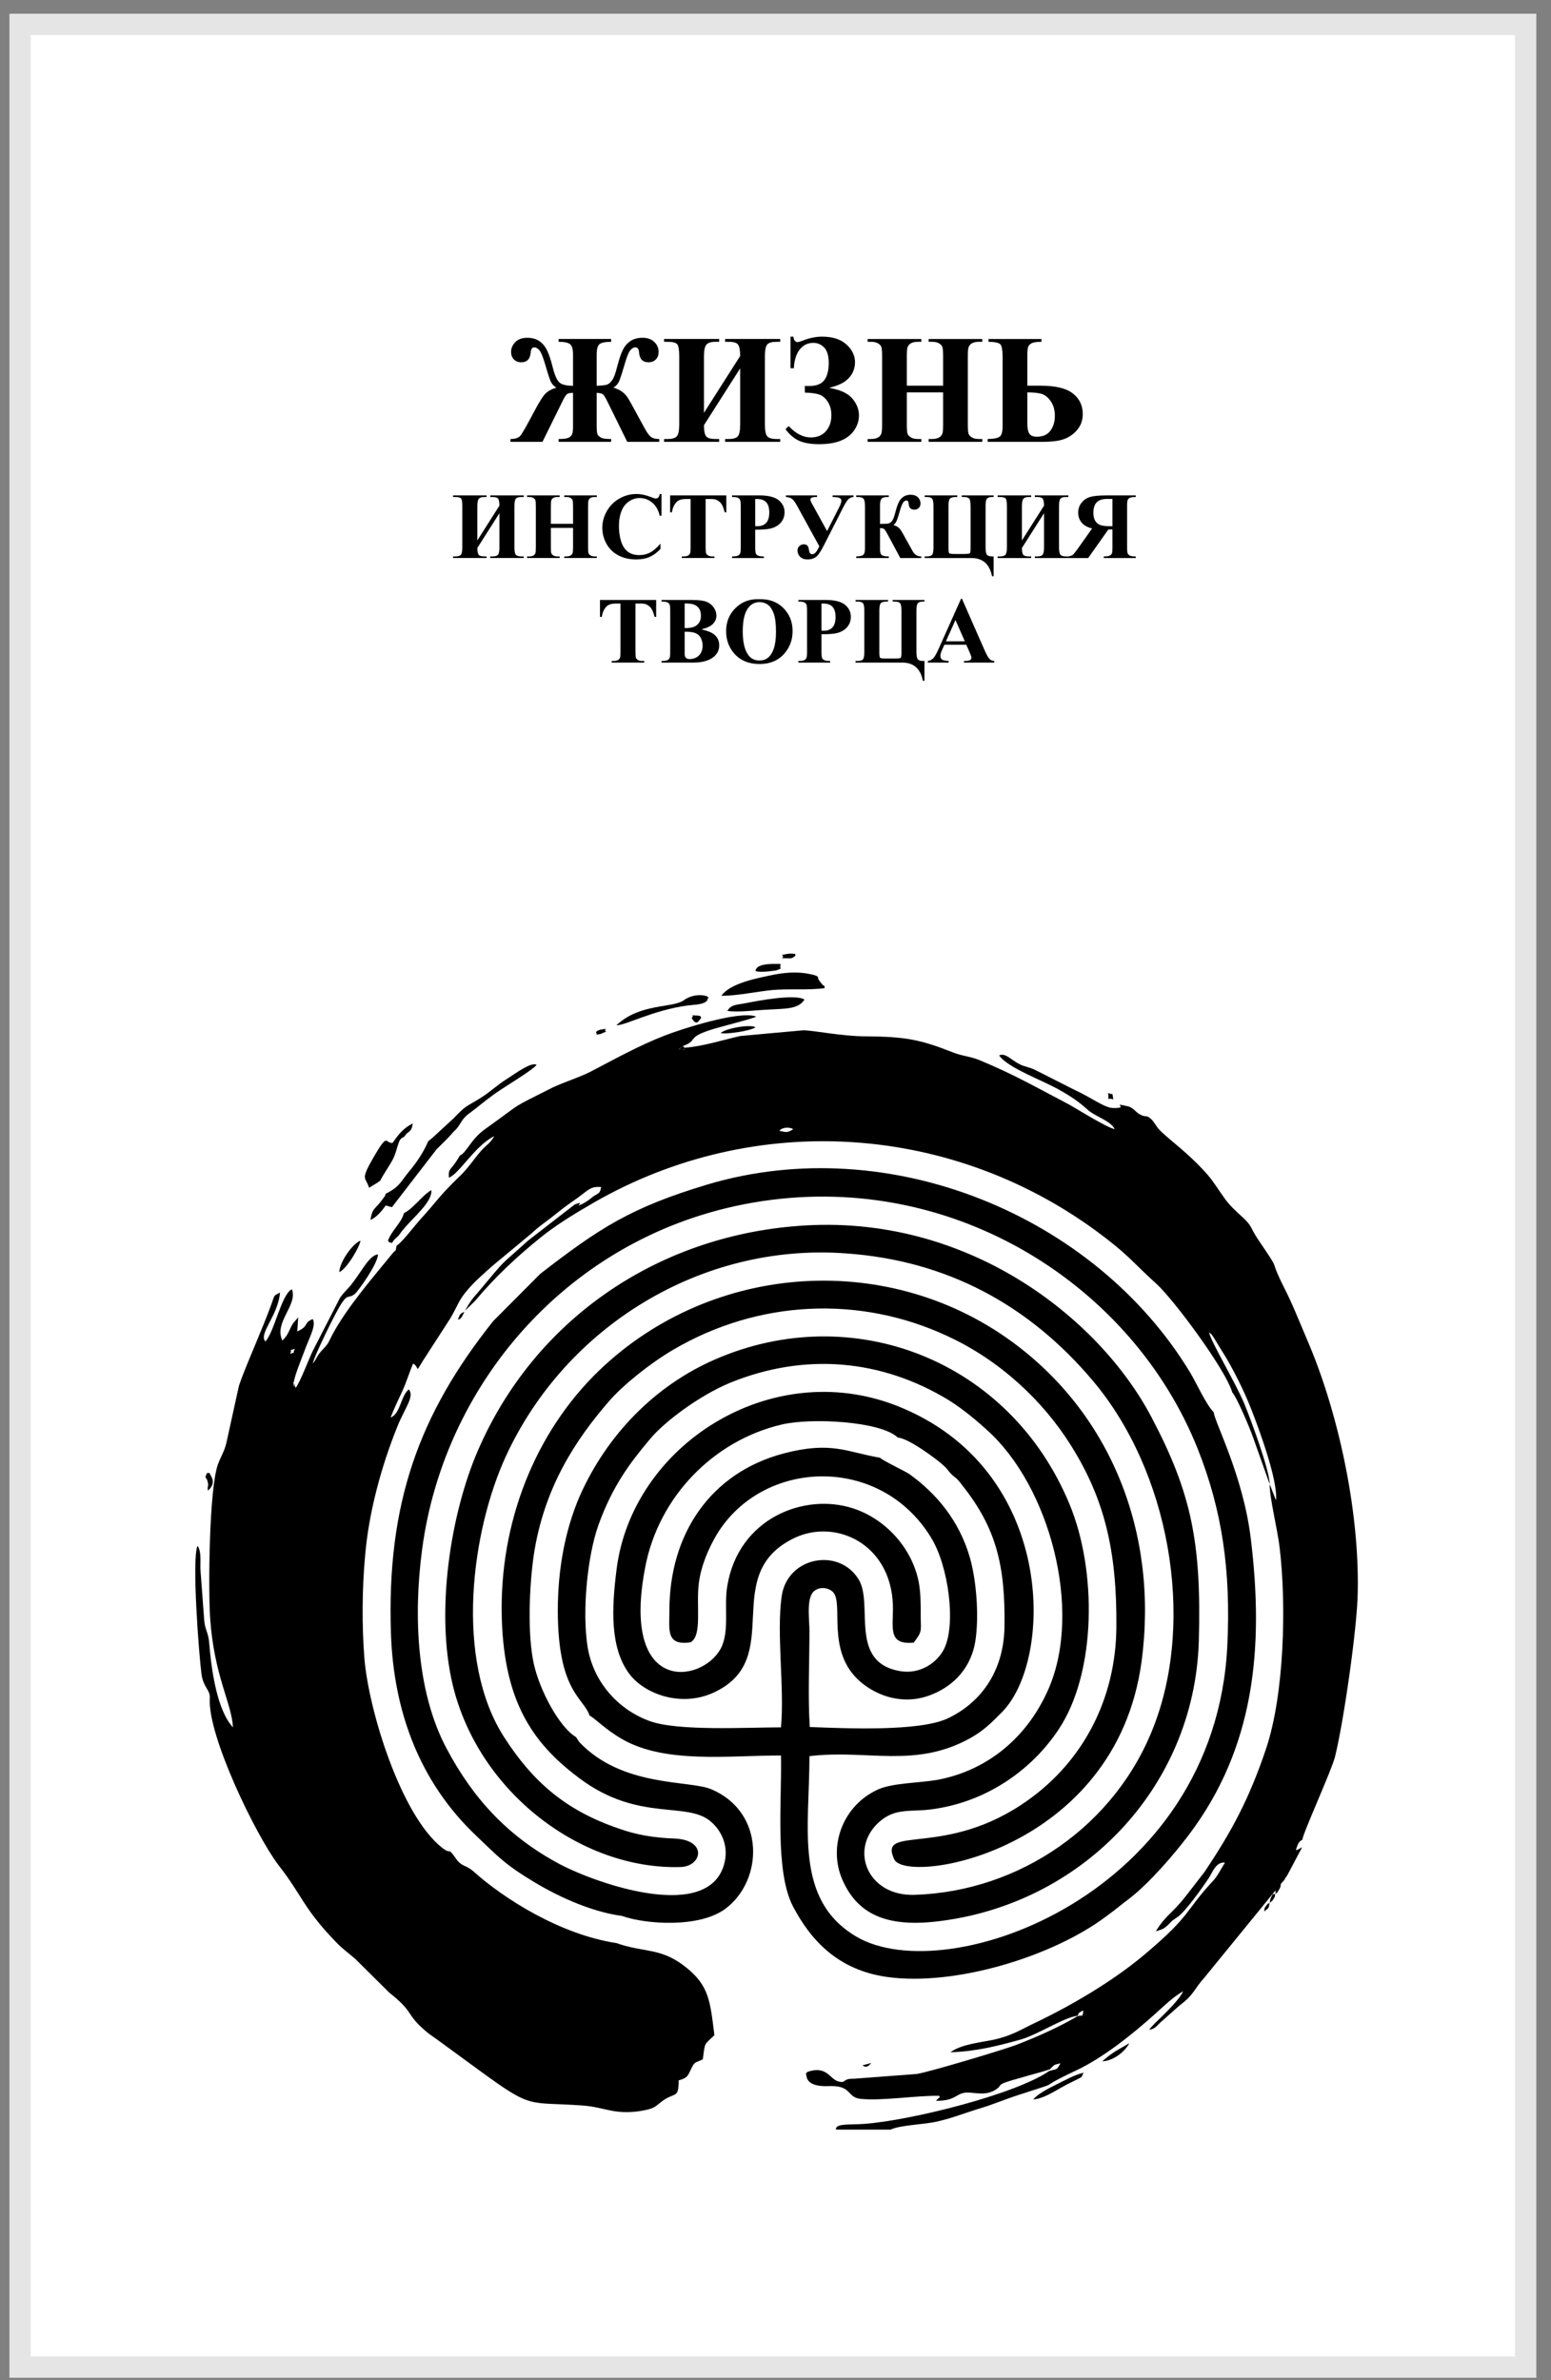 <?xml version="1.0" encoding="UTF-8" standalone="no"?>
<svg
   xmlns:dc="http://purl.org/dc/elements/1.1/"
   xmlns:cc="http://creativecommons.org/ns#"
   xmlns:rdf="http://www.w3.org/1999/02/22-rdf-syntax-ns#"
   xmlns:svg="http://www.w3.org/2000/svg"
   xmlns="http://www.w3.org/2000/svg"
   viewBox="0 0 137.333 210.667"
   height="210.667"
   width="137.333"
   xml:space="preserve"
   id="svg2"
   version="1.1"><rect x="0" y="0" width="137.333" height="210.667" fill="#808080" stroke="none"/><defs
     id="defs6" /><g
     transform="matrix(1.333,0,0,-1.333,0,210.667)"
     id="g10"><g
       transform="scale(0.1)"
       id="g12"><path
         id="path14"
         style="fill:#ffffff;fill-opacity:1;fill-rule:evenodd;stroke:none"
         d="M 13.355,1564.2 H 1013.42 V 8.551 H 13.355 V 1564.2" /><path
         id="path16"
         style="fill:none;stroke:#e5e5e5;stroke-width:14.173;stroke-linecap:butt;stroke-linejoin:miter;stroke-miterlimit:22.926;stroke-dasharray:none;stroke-opacity:1"
         d="M 13.355,1564.2 H 1013.42 V 8.551 H 13.355 Z" /><path
         id="path18"
         style="fill:#000000;fill-opacity:1;fill-rule:evenodd;stroke:none"
         d="m 192.594,681.367 c 2.199,3.555 -1.981,1.778 3.301,3.336 -2.2,-3.781 1.539,-1.558 -3.301,-3.336 z m 650.797,-86.523 c 0,9.344 -13.196,44.707 -16.934,53.601 -5.941,14.239 -21.996,40.703 -23.316,47.157 1.32,-1.114 0.882,-0.223 2.64,-2.672 l 5.719,-9.34 c 7.039,-10.899 15.176,-27.36 19.793,-39.367 4.402,-11.121 17.816,-47.153 16.273,-60.055 z M 526.898,830.609 c -3.957,-2.668 -4.839,-2 -9.234,-1.109 2.199,2.668 7.035,2.445 9.234,1.109 z m -221.476,-17.57 c -5.938,-10.676 -7.699,-7.562 -7.258,-14.68 7.035,2.668 17.156,21.129 30.129,27.582 -2.637,-4.671 -4.617,-5.339 -8.574,-9.562 -6.16,-7.121 -8.578,-11.793 -16.274,-18.91 -12.101,-11.789 -14.3,-16.016 -23.757,-26.246 -4.618,-5.114 -12.977,-16.235 -16.274,-18.016 -1.098,-5.113 0.441,-1.332 -2.859,-5.336 -13.2,-16.238 -29.692,-35.144 -39.59,-53.383 -2.86,-5.34 -2.199,-5.558 -6.375,-10.008 -4.402,-4.449 -3.961,-6.007 -6.82,-9.562 1.097,5.559 15.835,35.363 19.136,40.031 4.395,6.676 4.176,2.672 8.797,6.231 1.981,1.558 15.176,19.797 15.395,26.246 -5.496,-0.446 -10.118,-10.012 -16.715,-18.684 -2.86,-4.004 -5.5,-5.785 -8.578,-10.23 l -18.254,-35.59 c -2.86,-6.004 -7.918,-19.793 -11.219,-24.242 0,0.441 -0.219,0.668 -0.219,0.886 -0.218,0.227 -0.441,0.672 -0.441,1.114 -1.758,7.34 -0.219,-6.672 -0.438,1.777 0,3.34 5.278,16.238 6.598,19.797 3.52,10.012 8.356,17.574 5.938,22.242 -6.598,-2.668 -1.981,-4.445 -10.336,-8.23 l 0.66,9.343 -3.301,-3.781 c -2.637,-4.004 -3.297,-8.226 -7.258,-11.562 -5.719,12.23 10.336,23.351 6.379,34.027 -7.039,-3.336 -11.437,-27.801 -17.598,-34.699 -4.836,5.117 8.36,16.906 9.68,32.472 -4.617,-2.218 -3.519,-1.777 -5.5,-7.117 -6.379,-17.793 -17.375,-41.59 -21.773,-54.711 l -7.918,-36.035 c -1.321,-7.117 -3.957,-10.453 -6.157,-16.457 -5.718,-16.906 -6.378,-81.629 -5.058,-101.871 2.64,-38.48 14.297,-56.273 15.172,-72.508 -10.555,11.344 -14.293,37.59 -15.832,56.274 -0.442,6.445 -2.86,8.672 -3.301,15.125 l -2.418,32.468 c -0.438,5.118 0.879,12.68 -1.981,16.684 -3.957,-8.23 0.883,-72.285 2.641,-85.41 1.32,-8.895 5.938,-10.231 5.496,-16.016 -1.539,-24.465 30.574,-90.969 45.75,-110.765 16.274,-20.907 16.055,-28.247 38.707,-51.602 3.961,-4.004 7.699,-6.672 12.098,-10.449 l 22.656,-22.465 c 16.055,-12.68 11.215,-13.793 21.774,-23.356 4.617,-4.453 7.476,-5.785 12.753,-9.789 9.016,-6.671 17.375,-12.675 26.172,-19.128 34.973,-25.575 31.235,-20.016 67.743,-22.684 14.957,-1.113 21.113,-6.453 38.929,-3.563 10.117,1.782 8.797,2.891 15.176,7.344 7.477,4.891 9.676,1.11 9.676,12.899 5.281,1.558 5.937,2.449 7.918,6.894 3.078,6.227 2.418,4.227 8.14,7.117 1.539,12.012 0.879,9.344 7.696,16.016 -2.86,22.687 -3.52,32.695 -18.696,44.926 -16.933,13.57 -27.492,9.566 -46.406,16.238 -36.949,5.563 -74.781,29.363 -95.23,47.824 -4.621,4 -7.481,2.891 -11,7.781 -6.379,9.122 -2.86,2.45 -9.676,7.786 -27.274,21.574 -48.609,90.968 -51.469,125.449 -1.758,21.793 -1.539,46.707 0.442,68.281 2.418,28.914 10.777,59.387 21.335,85.633 5.055,12.676 11.657,20.016 7.696,24.91 -5.496,-4.449 -5.496,-16.234 -12.094,-18.684 1.758,4.672 5.277,12.235 7.914,17.793 2.641,5.786 4.621,12.457 7.039,18.02 4.617,-2.449 0.879,-7.344 6.602,2 l 18.254,28.246 c 5.496,9.566 5.277,11.789 11.875,19.352 4.836,5.562 10.558,10.453 16.054,15.347 l 25.953,21.575 c 2.86,2.667 5.059,4.449 8.356,6.894 6.16,4.449 11.66,9.344 17.816,13.566 11.879,8.008 12.098,10.899 20.016,10.235 -0.879,-4.227 -1.32,-3.781 -5.281,-6.227 -1.539,-1.336 -4.836,-3.781 -6.594,-4.672 -8.359,-4.004 3.297,2.668 -5.723,-0.668 l -31.011,-24.023 c -21.332,-19.348 -12.754,-10.008 -32.766,-33.805 -4.184,-4.672 -5.723,-6.672 -9.02,-12.679 l 6.598,6.453 c 13.195,15.789 27.934,29.578 43.988,42.476 8.578,6.899 20.453,14.461 30.133,20.02 106.227,63.613 238.852,56.941 338.485,-16.012 21.773,-16.016 23.089,-19.797 40.027,-35.144 10.777,-9.563 45.969,-56.715 50.367,-72.063 2.856,-2.894 11.434,-23.133 13.633,-29.363 l 11.219,-31.582 c -0.219,-8.453 5.277,-30.473 6.597,-42.039 4.617,-38.477 3.078,-97.641 -9.015,-133.676 -11.219,-33.359 -22.875,-54.938 -40.91,-81.848 l -10.34,-13.347 c -11.434,-15.121 -14.512,-14.012 -21.989,-26.024 4.176,1.336 5.055,1.336 8.356,4.449 3.738,3.782 1.762,2 6.156,5.118 5.059,3.336 16.715,19.793 20.676,25.8 2.859,4.446 4.84,10.899 10.777,10.231 -2.636,-4.004 -4.398,-8.008 -7.258,-11.344 -19.796,-21.129 -14.296,-22.91 -46.628,-50.043 -20.454,-17.129 -47.504,-33.144 -71.7,-44.711 -9.457,-4.445 -15.617,-8.672 -27.488,-11.344 -9.238,-2 -22.219,-3.109 -29.254,-8.449 16.492,0.446 31.672,4.227 46.625,8.449 11.656,3.336 28.594,14.684 37.832,15.793 1.317,2.45 -0.441,0.891 1.758,2.45 3.301,2.222 1.32,-0.223 1.98,-0.446 -1.543,-2.445 1.981,-1.336 -3.738,-2.226 -11.879,-7.117 -25.953,-13.344 -39.59,-18.68 -6.16,-2.672 -60.265,-18.91 -67.519,-19.797 l -41.352,-3.113 c -8.359,0.219 -4.836,-3.336 -10.554,-1.781 -5.719,1.558 -7.7,10.898 -20.676,6.226 -1.102,-2 -0.879,0 -0.438,-2.668 1.098,-8.449 15.614,-6.449 16.715,-6.672 13.195,0 10.336,-7.339 18.91,-8.453 14.301,-1.554 36.953,2.227 52.567,2.004 0.441,-1.777 1.32,0.445 -2.2,-3.34 12.758,0 12.758,4.227 18.918,5.34 5.278,0.891 13.414,-2.668 20.672,2.004 5.938,3.781 -1.758,2.891 16.938,8.004 6.594,2.004 13.195,3.562 19.133,5.562 3.738,3.559 1.98,2.672 7.039,4.004 -2.641,-5.113 -2.641,-3.558 -7.477,-5.113 -21.996,-15.348 -91.934,-32.922 -123.168,-35.144 -9.676,-0.668 -18.914,0.445 -18.476,-3.782 h 36.293 c 6.597,3.114 22.21,3.336 30.789,5.336 9.898,2.227 16.933,5.117 26.832,8.231 10.117,2.894 17.379,6.23 27.054,9.343 34.09,11.118 8.137,2 37.828,16.016 18.258,8.449 37.391,23.797 52.125,36.918 5.5,4.895 13.414,12.68 19.793,16.016 -4.836,-9.34 -20.234,-21.575 -22.652,-25.578 3.957,0.668 4.621,2.226 7.481,4.89 l 12.535,11.121 c 10.336,7.789 9.457,10.68 16.715,18.688 l 50.804,62.277 2.199,2.445 c 0,0.223 1.762,2.891 1.981,3.114 l 9.898,18.687 -3.3,-1.781 c -0.219,0.219 -0.661,-0.227 -0.879,-0.227 1.98,6.676 2.859,5.786 4.398,7.121 0,3.559 19.137,45.372 21.555,54.715 5.719,22.688 14.953,86.743 15.176,109.879 1.097,56.047 -13.856,121.442 -33.434,166.817 -5.055,11.785 -9.895,24.238 -15.395,34.918 -11.656,23.355 -0.437,7.117 -17.593,32.472 -5.278,8.008 -3.52,8.453 -10.34,14.68 -4.395,4.004 -8.793,8.008 -12.094,12.898 -3.301,4.454 -6.598,10.012 -10.555,14.684 -13.418,15.344 -25.734,23.352 -32.332,30.246 -1.98,2.004 -3.519,5.34 -5.5,7.117 -3.957,3.563 -3.078,0.227 -8.578,3.782 -2.199,1.558 -3.738,4.226 -7.695,4.894 -11.219,2.449 2.855,-1.555 -9.02,-1.332 -5.496,0 -14.734,7.113 -25.511,12.008 l -25.075,12.68 c -3.738,2 -5.058,2 -9.015,3.335 -7.481,2.668 -11.438,9.118 -16.055,6.895 5.496,-8.23 29.25,-16.68 40.027,-22.91 7.918,-4.449 12.754,-7.785 18.477,-12.899 4.836,-4.671 15.395,-7.339 18.254,-13.125 -5.059,0.891 -24.633,13.125 -30.133,16.239 -21.773,11.343 -36.508,20.015 -60.265,29.804 -5.497,2.223 -11.872,2.668 -17.594,5.114 -21.555,8.453 -31.231,10.234 -57.403,10.457 -16.058,0 -34.531,4.004 -41.57,4.004 l -41.785,-3.782 c -11.656,-2.672 -24.852,-6.898 -36.953,-7.789 -1.539,-1.109 2.863,-1.777 -3.957,-0.886 l 2.859,2.003 c 11.215,4.227 0.66,5.559 21.778,11.786 3.738,1.113 27.05,7.117 26.828,7.785 -11.219,4.226 -50.145,-8.453 -60.922,-12.68 -17.156,-6.672 -33.43,-15.789 -48.828,-23.797 -8.356,-4.226 -17.594,-6.894 -25.512,-10.676 -29.91,-15.125 -17.375,-8.007 -45.086,-27.8 -9.238,-6.676 -12.098,-15.575 -16.496,-17.352" /><path
         id="path20"
         style="fill:#000000;fill-opacity:1;fill-rule:evenodd;stroke:none"
         d="m 413.191,308.141 c 15.395,-5.559 51.469,-8.227 68.84,4.894 25.293,19.129 26.172,64.059 -9.457,79.184 -14.293,6.226 -59.164,1.109 -87.754,31.363 l -2.199,3.336 c -10.777,6.227 -24.195,30.691 -28.152,49.152 -4.18,19.797 -2.86,50.715 0,71.176 6.82,45.598 28.152,77.402 50.144,102.758 9.239,10.676 27.274,25.133 42.45,34.031 56.746,33.363 124.261,36.254 182.328,9.121 35.191,-16.238 63.343,-43.152 81.379,-71.621 C 733.641,585.5 742,550.805 741.559,499.648 741.117,452.047 719.344,411.125 683.273,385.324 628.293,345.73 582.984,369.531 593.98,345.73 c 8.137,-17.125 147.137,4.895 164.293,131.231 11.438,85.187 -20.234,164.812 -86.875,213.078 -84.234,60.945 -203,51.383 -277.121,-23.355 -41.566,-42.258 -64.222,-103.204 -60.703,-167.036 2.86,-52.492 22.215,-78.515 51.906,-100.535 39.149,-28.914 71.04,-14.457 86.875,-28.468 6.161,-5.34 11.657,-14.903 9.016,-26.692 -9.234,-40.926 -84.457,-14.68 -109.75,-1.336 -33.648,18.016 -56.961,42.707 -74.996,76.738 -19.574,36.7 -22.215,86.965 -16.273,131.895 14.953,113.879 102.488,213.082 225.875,231.539 128.664,19.352 246.109,-56.492 289.218,-164.144 16.493,-41.372 22.211,-81.411 19.793,-131.231 -8.136,-164.816 -185.625,-228.648 -246.332,-193.062 -41.566,24.464 -31.23,72.066 -31.23,119.886 38.051,4.672 70.16,-8.453 106.89,12.008 8.797,4.895 14.075,10.234 21.336,17.574 34.09,35.145 35.629,161.477 -70.16,203.071 -84.015,32.918 -176.394,-26.469 -186.289,-109.43 -3.082,-24.691 -4.398,-50.938 8.356,-68.285 9.679,-13.348 34.312,-22.91 56.304,-12.676 48.828,22.465 2.641,78.512 53.887,102.758 27.051,12.676 63.563,-3.781 65.102,-44.488 0.441,-14.676 -3.961,-26.911 13.855,-25.129 5.938,8.007 4.617,6.89 4.617,18.902 0,7.344 0,14.234 -1.316,21.355 -4.621,23.352 -22.875,42.262 -43.77,48.93 -32.328,10.453 -75.879,-6.668 -83.355,-51.379 -2.418,-13.344 1.758,-30.246 -4.403,-41.812 -12.531,-23.133 -66.636,-30.918 -50.144,54.047 8.801,46.484 45.09,84.074 90.617,94.754 19.574,4.667 65.981,2.218 77.199,-8.676 7.036,-0.223 27.27,-15.348 30.789,-18.907 2.86,-2.667 2.86,-3.781 5.938,-6.449 3.738,-2.89 3.519,-3.117 6.156,-6.453 22.656,-28.469 28.594,-53.601 27.934,-94.305 -0.656,-30.472 -16.934,-50.71 -38.051,-60.5 -19.133,-8.675 -67.52,-6.449 -91.27,-5.558 -1.324,19.793 -0.222,43.371 -0.222,63.613 0,8.449 -2.418,23.129 3.738,27.133 3.961,2.668 9.238,1.559 11.879,-1.113 7.477,-7.563 -5.059,-39.59 18.254,-59.61 11.437,-9.785 29.473,-16.011 47.945,-8.226 14.516,6.004 25.516,17.793 28.371,35.14 2.645,16.907 0.66,41.594 -3.957,56.719 -7.039,23.352 -21.554,41.149 -39.808,54.27 -3.739,2.445 -17.594,8.898 -19.575,10.898 -22.214,3.785 -32.109,11.121 -63.781,2.895 -49.047,-12.903 -76.097,-53.829 -76.097,-104.317 0,-12.898 -2.418,-23.578 14.074,-21.133 7.918,4.45 3.519,24.469 5.496,39.371 1.543,12.012 6.82,23.575 11.66,31.805 30.352,50.711 108.648,53.828 142.516,-1.555 11.66,-18.683 16.937,-58.05 8.578,-74.289 -4.176,-8.23 -15.172,-16.906 -29.25,-14.461 -34.09,6.008 -17.371,44.04 -27.27,60.723 -12.98,21.578 -47.508,15.348 -51.246,-11.121 -3.519,-25.355 1.977,-60.496 -0.441,-86.965 -22.875,0 -68.84,-2.668 -87.313,4.227 -19.797,7.117 -37.172,24.91 -41.133,49.152 -3.738,23.578 -0.218,60.277 7.262,81.188 9.238,25.355 20.231,40.257 33.871,56.492 9.895,12.012 33.211,29.359 53.66,37.812 49.266,20.016 100.293,15.793 145.383,-11.789 9.238,-5.785 18.473,-13.566 25.293,-19.797 41.344,-37.144 63.34,-118.992 40.906,-171.261 -13.855,-32.254 -40.468,-54.719 -74.339,-60.946 -11.875,-2 -29.25,-2 -38.926,-6.226 -23.754,-10.676 -33.434,-37.813 -23.973,-59.832 9.895,-22.91 29.027,-31.582 61.801,-28.028 96.769,10.68 172.211,88.524 175.07,186.391 1.758,65.172 -4.84,98.086 -31.453,148.578 C 730.121,705.387 642.148,775.004 530.199,766.332 435.625,759.215 354.688,703.609 317.301,616.863 299.484,575.496 288.926,510.547 300.805,461.168 318.18,389.773 386.578,338.613 452.121,340.617 c 14.078,0.446 18.035,17.793 -3.738,18.906 -13.637,0.446 -25.953,2.446 -38.051,6.895 -35.629,12.234 -56.965,31.805 -75.219,60.055 -33.652,51.82 -21.773,137.675 0.879,186.832 39.59,86.078 129.766,141.906 225.879,134.789 67.52,-4.672 121.844,-34.699 163.633,-84.074 51.246,-60.278 68.402,-158.145 41.129,-229.321 -25.293,-66.504 -89.297,-110.32 -159.016,-112.547 -31.453,-1.109 -43.769,30.254 -23.754,48.266 11.438,10.234 21.555,6.23 37.61,8.898 34.75,5.34 64.222,26.028 82.039,53.161 24.851,37.808 25.07,105.203 7.035,148.8 -39.59,96.086 -144.277,136.344 -235.774,96.309 -39.808,-17.348 -71.699,-50.047 -89.734,-90.75 -9.676,-22.465 -14.516,-48.488 -14.516,-75.844 0,-54.051 17.157,-57.828 21.114,-69.844 3.078,-1.332 10.34,-9.117 21.554,-15.566 28.59,-16.461 70.161,-10.898 105.571,-10.898 0.66,-29.36 -4.18,-76.735 7.918,-100.09 11.879,-22.688 29.91,-42.262 62.242,-46.934 44.867,-6.449 110.41,13.348 146.258,40.481 6.16,4.449 9.898,7.785 15.617,12.011 12.754,10.008 28.594,28.246 38.711,41.594 43.984,58.051 50.144,124.555 41.347,196.844 -5.058,42.035 -24.195,77.625 -24.632,84.074 -4.621,4.227 -11.879,20.02 -15.618,26.246 C 727.484,773.227 590.902,829.719 470.156,793.914 418.91,778.563 398.016,764.773 358.867,734.523 l -31.23,-31.359 c -49.489,-62.055 -70.821,-121.441 -67.961,-207.297 1.758,-52.492 19.351,-99.203 56.746,-134.566 12.312,-11.567 17.371,-17.793 35.187,-28.692 16.274,-10.23 39.809,-21.574 61.582,-24.468" /><path
         id="path22"
         style="fill:#000000;fill-opacity:1;fill-rule:evenodd;stroke:none"
         d="m 284.309,822.379 c -2.418,-6.227 -7.918,-14.453 -12.317,-19.57 -5.937,-7.118 -6.379,-10.454 -15.836,-15.125 -0.66,-2.45 0.223,-0.223 -1.98,-3.559 -5.059,-7.117 -6.598,-5.117 -8.137,-13.789 3.738,1.332 7.918,6.227 10.117,9.562 l 4.18,-1.113 29.691,38.481 c 3.957,4.004 7.039,6.672 11.215,11.566 5.719,5.113 3.957,7.785 11.656,13.121 5.282,4.004 8.579,6.895 14.079,10.899 5.277,4.226 27.05,16.906 29.472,20.464 -3.519,2 -13.199,-5.117 -19.355,-9.117 -7.477,-4.672 -10.778,-8.453 -18.254,-13.125 -10.34,-6.449 -8.578,-4.004 -17.817,-13.566 l -14.296,-13.125 c -0.219,-0.223 -0.438,-0.445 -0.661,-0.445 l -1.757,-1.559" /><path
         id="path24"
         style="fill:#000000;fill-opacity:1;fill-rule:evenodd;stroke:none"
         d="m 479.176,919.137 c 10.332,0 22.652,2.668 33.207,3.777 11.219,1.113 24.414,-0.223 35.41,1.336 -0.656,4.004 0.883,-1.113 -2.859,4.004 -0.219,0.223 -0.879,1.113 -1.098,1.559 -1.32,1.777 1.977,2.445 -8.359,4.226 -7.477,1.109 -14.516,0.445 -21.551,-0.891 -9.461,-2.003 -28.817,-5.339 -34.75,-14.011" /><path
         id="path26"
         style="fill:#000000;fill-opacity:1;fill-rule:evenodd;stroke:none"
         d="m 252.418,796.137 c 2.859,5.558 5.715,9.117 8.797,14.898 1.539,3.563 1.758,4.453 2.859,8.235 1.758,5.335 1.758,4.668 4.621,6.449 2.637,4.445 4.395,1.777 5.496,8.672 -6.597,-3.336 -9.457,-7.34 -13.418,-12.899 -5.058,-0.668 -2.64,7.781 -12.753,-9.785 -9.02,-15.57 -5.059,-12.68 -2.86,-20.019 l 5.496,3.335 c 1.762,1.336 0.66,0.668 1.762,1.114" /><path
         id="path28"
         style="fill:#000000;fill-opacity:1;fill-rule:evenodd;stroke:none"
         d="m 483.133,909.125 c 7.914,-1.113 17.594,0.445 27.93,0.891 9.679,0.668 19.355,0 23.312,6.672 -6.375,3.781 -30.129,-0.668 -39.145,-2.446 -5.5,-1.113 -9.46,-0.668 -12.097,-5.117" /><path
         id="path30"
         style="fill:#000000;fill-opacity:1;fill-rule:evenodd;stroke:none"
         d="m 409.453,899.563 c 6.379,0 24.195,10.007 47.067,13.121 3.078,0.445 9.894,0.445 12.535,2.671 1.32,1.11 0.222,0 0.883,1.333 2.199,4.449 0.437,0 0,2.003 -5.063,2 -11.879,0.446 -15.618,-2.449 -7.918,-5.558 -29.031,-1.777 -44.867,-16.679" /><path
         id="path32"
         style="fill:#000000;fill-opacity:1;fill-rule:evenodd;stroke:none"
         d="m 268.25,774.781 c -1.539,-6.449 -7.914,-11.121 -10.555,-18.238 1.981,-2.223 -0.441,-0.445 2.641,-1.555 2.199,3.336 1.758,2.223 4.398,4.891 1.321,1.559 1.758,2.672 3.301,4.226 5.938,7.563 19.352,18.02 18.473,26.028 -6.379,-3.781 -11.656,-12.016 -18.258,-15.352" /><path
         id="path34"
         style="fill:#000000;fill-opacity:1;fill-rule:evenodd;stroke:none"
         d="m 686.355,186.254 c 8.579,0.891 16.055,7.121 25.954,11.789 8.136,4.004 5.496,2.449 7.476,6.004 -5.937,-1.332 -12.976,-5.336 -18.035,-7.781 -4.836,-2.45 -12.535,-6.231 -15.395,-10.012" /><path
         id="path36"
         style="fill:#000000;fill-opacity:1;fill-rule:evenodd;stroke:none"
         d="m 225.367,735.637 c 5.055,2.222 13.633,16.906 14.074,20.906 -5.058,-1.777 -13.855,-14.012 -14.074,-20.906" /><path
         id="path38"
         style="fill:#000000;fill-opacity:1;fill-rule:evenodd;stroke:none"
         d="m 501.828,935.594 c 3.738,-1.336 13.637,0.445 13.856,0.445 4.836,2 1.757,-0.223 2.859,4.227 -6.816,0.222 -16.277,0.222 -16.715,-4.672" /><path
         id="path40"
         style="fill:#000000;fill-opacity:1;fill-rule:evenodd;stroke:none"
         d="m 478.73,894.445 c 2.864,-1.109 19.797,1.336 23.098,3.782 -3.301,2.222 -19.797,-0.668 -23.098,-3.782" /><path
         id="path42"
         style="fill:#000000;fill-opacity:1;fill-rule:evenodd;stroke:none"
         d="m 732.102,211.609 c 7.918,0.227 15.617,7.121 18.035,12.012 -3.297,-2 -6.379,-3.558 -9.899,-5.781 -3.078,-2.004 -5.496,-4.004 -8.136,-6.231" /><path
         id="path44"
         style="fill:#000000;fill-opacity:1;fill-rule:evenodd;stroke:none"
         d="m 138.051,590.617 c 2.199,1.781 4.84,4.895 2.199,9.563 -2.422,4.449 -0.441,1.113 -2.641,2.226 -2.199,-4.445 -0.441,-2.445 0.219,-5.562 1.102,-3.555 -0.219,-2.668 0.223,-6.227" /><path
         id="path46"
         style="fill:#000000;fill-opacity:1;fill-rule:evenodd;stroke:none"
         d="m 519.422,946.27 c 2.859,-2.668 -4.18,-2 4.398,-2.223 2.641,-0.223 3.301,0.887 4.621,1.777 -1.101,1.114 1.977,1.114 -3.3,1.336 -0.661,0.223 -5.719,-0.89 -5.719,-0.89" /><path
         id="path48"
         style="fill:#000000;fill-opacity:1;fill-rule:evenodd;stroke:none"
         d="m 459.379,904.457 c 3.078,-5.117 4.18,-2.894 6.379,0 -0.442,0.219 0.656,1.332 -2.422,1.555 -7.254,0.222 -1.098,0.664 -3.957,-1.555" /><path
         id="path50"
         style="fill:#000000;fill-opacity:1;fill-rule:evenodd;stroke:none"
         d="m 395.816,894.668 c 2.2,-1.559 -2.859,-1.777 3.079,-0.891 0,0 3.519,1.559 3.738,1.559 -2.637,1.777 3.519,2.445 -3.738,1.332 -1.758,-0.441 -2.641,-0.887 -3.079,-2" /><path
         id="path52"
         style="fill:#000000;fill-opacity:1;fill-rule:evenodd;stroke:none"
         d="m 847.129,323.043 c 1.32,1.336 -0.219,-2 2.422,2.449 1.539,2.668 0.66,1.332 1.316,4.004 -1.097,-0.891 -0.656,0.891 -2.64,-2.672 -1.539,-2.668 -0.661,-1.109 -1.098,-3.781" /><path
         id="path54"
         style="fill:#000000;fill-opacity:1;fill-rule:evenodd;stroke:none"
         d="m 739.578,850.406 c -1.316,5.785 0.66,2.223 -3.515,4.227 0.878,-6.672 -1.762,-2.668 3.515,-4.227" /><path
         id="path56"
         style="fill:#000000;fill-opacity:1;fill-rule:evenodd;stroke:none"
         d="m 843.391,316.816 1.32,1.114 c 1.098,1.332 0,-0.668 1.098,1.332 1.543,2.449 0.664,0.89 1.32,3.781 -2.859,-2 0,2.672 -2.859,-2.668 -0.661,-1.559 -0.661,-2.223 -0.879,-3.559" /><path
         id="path58"
         style="fill:#000000;fill-opacity:1;fill-rule:evenodd;stroke:none"
         d="m 843.391,316.816 c -1.758,-1.332 -0.442,0.668 -2.2,-1.777 -2.199,-3.117 -0.66,-0.891 -1.539,-4.004 3.52,2.891 2.86,1.778 3.739,5.781" /><path
         id="path60"
         style="fill:#000000;fill-opacity:1;fill-rule:evenodd;stroke:none"
         d="m 304.105,704.051 c 2.196,1.113 0.438,-0.664 2.418,1.558 0.661,0.891 1.321,2.45 1.977,3.782 -2.637,-1.559 -2.637,-0.668 -4.395,-5.34" /><path
         id="path62"
         style="fill:#000000;fill-opacity:1;fill-rule:evenodd;stroke:none"
         d="m 572.867,208.945 c 2.641,-1.781 3.52,-0.89 5.938,1.555 l -5.938,-1.555" /><path
         id="path64"
         style="fill:#000000;fill-opacity:1;fill-rule:evenodd;stroke:none"
         d="m 454.758,884.656 -1.098,1.117 -2.859,-2.003 c 6.82,-0.891 2.418,-0.223 3.957,0.886" /><path
         id="path66"
         style="fill:#000000;fill-opacity:1;fill-rule:nonzero;stroke:none"
         d="m 331.738,1244.62 c -0.019,2.24 -0.293,3.77 -0.804,4.56 -0.52,0.79 -1.817,1.18 -3.899,1.18 h -1.379 v 1.07 h 22.266 v -1.07 h -1.442 c -1.921,0 -3.21,-0.37 -3.828,-1.11 -0.625,-0.75 -0.937,-2.37 -0.937,-4.91 v -27.41 c 0,-2.56 0.312,-4.2 0.949,-4.93 0.637,-0.72 1.914,-1.09 3.816,-1.09 h 1.442 v -1.06 h -22.266 v 1.06 h 1.379 c 1.934,0 3.199,0.39 3.805,1.16 0.598,0.77 0.898,2.39 0.898,4.86 v 22.67 l -14.675,-23.08 c 0,-2 0.242,-3.42 0.734,-4.3 0.488,-0.86 1.82,-1.31 3.969,-1.31 h 1.445 v -1.06 h -22.266 v 1.06 h 1.379 c 1.946,0 3.231,0.39 3.848,1.16 0.617,0.77 0.918,2.39 0.918,4.86 v 27.41 c 0,2.54 -0.25,4.16 -0.742,4.91 -0.489,0.74 -1.828,1.11 -4.024,1.11 h -1.379 v 1.07 h 22.266 v -1.07 h -1.445 c -1.871,0 -3.121,-0.4 -3.75,-1.22 -0.637,-0.81 -0.953,-2.41 -0.953,-4.8 v -22.82 z m 34.172,-14.76 v -12.93 c 0,-2.14 0.117,-3.48 0.348,-4.01 0.238,-0.53 0.687,-1 1.367,-1.4 0.68,-0.41 1.598,-0.61 2.75,-0.61 h 1.371 v -1.06 h -21.637 v 1.06 h 1.368 c 1.203,0 2.175,0.22 2.906,0.65 0.531,0.3 0.941,0.79 1.222,1.49 0.219,0.49 0.333,1.79 0.333,3.88 v 27.41 c 0,2.15 -0.114,3.48 -0.333,4.02 -0.23,0.53 -0.679,1 -1.359,1.4 -0.68,0.4 -1.598,0.6 -2.769,0.6 h -1.368 v 1.07 h 21.637 v -1.07 h -1.371 c -1.191,0 -2.152,-0.22 -2.887,-0.64 -0.519,-0.3 -0.941,-0.79 -1.242,-1.49 -0.219,-0.49 -0.336,-1.78 -0.336,-3.89 v -11.79 h 14.742 v 11.79 c 0,2.15 -0.113,3.48 -0.336,4.02 -0.23,0.53 -0.679,1 -1.378,1.4 -0.692,0.4 -1.614,0.6 -2.77,0.6 h -1.352 v 1.07 h 21.641 v -1.07 h -1.348 c -1.214,0 -2.187,-0.22 -2.894,-0.64 -0.539,-0.3 -0.953,-0.79 -1.258,-1.49 -0.219,-0.49 -0.332,-1.78 -0.332,-3.89 v -27.41 c 0,-2.14 0.113,-3.48 0.332,-4.01 0.231,-0.53 0.68,-1 1.383,-1.4 0.687,-0.41 1.609,-0.61 2.769,-0.61 h 1.348 v -1.06 h -21.641 v 1.06 h 1.352 c 1.211,0 2.184,0.22 2.895,0.65 0.535,0.3 0.949,0.79 1.253,1.49 0.223,0.49 0.336,1.79 0.336,3.88 v 12.93 z m 73.5,22.51 v -14.42 h -1.195 c -0.899,3.78 -2.559,6.69 -5.004,8.7 -2.445,2.02 -5.215,3.03 -8.313,3.03 -2.582,0 -4.953,-0.75 -7.117,-2.24 -2.152,-1.5 -3.734,-3.45 -4.734,-5.87 -1.285,-3.09 -1.922,-6.53 -1.922,-10.31 0,-3.72 0.469,-7.12 1.398,-10.19 0.942,-3.05 2.403,-5.37 4.399,-6.93 2,-1.57 4.59,-2.35 7.769,-2.35 2.614,0 4.997,0.58 7.172,1.71 2.164,1.16 4.453,3.12 6.856,5.93 v -3.58 c -2.321,-2.44 -4.746,-4.21 -7.266,-5.3 -2.515,-1.1 -5.457,-1.64 -8.82,-1.64 -4.434,0 -8.363,0.88 -11.793,2.66 -3.438,1.78 -6.094,4.34 -7.953,7.66 -1.871,3.34 -2.801,6.88 -2.801,10.65 0,3.96 1.035,7.72 3.102,11.28 2.07,3.55 4.859,6.31 8.382,8.27 3.512,1.96 7.246,2.94 11.211,2.94 2.91,0 5.989,-0.64 9.227,-1.9 1.883,-0.74 3.074,-1.11 3.574,-1.11 0.66,0 1.223,0.24 1.703,0.72 0.485,0.48 0.785,1.25 0.93,2.29 z m 43.035,-0.94 v -11.23 h -1.066 c -0.656,2.6 -1.379,4.46 -2.172,5.59 -0.797,1.14 -1.894,2.03 -3.285,2.7 -0.774,0.37 -2.129,0.56 -4.074,0.56 h -3.137 v -32.12 c 0,-2.14 0.113,-3.48 0.344,-4.01 0.23,-0.53 0.691,-1 1.359,-1.4 0.68,-0.41 1.602,-0.61 2.77,-0.61 h 1.359 v -1.06 h -21.637 v 1.06 h 1.367 c 1.192,0 2.153,0.22 2.887,0.65 0.524,0.3 0.938,0.79 1.242,1.49 0.223,0.49 0.336,1.79 0.336,3.88 v 32.12 h -3.011 c -2.782,0 -4.797,-0.6 -6.063,-1.78 -1.766,-1.65 -2.875,-4 -3.348,-7.07 h -1.187 v 11.23 z m 19.196,-22.77 v -11.54 c 0,-2.26 0.132,-3.69 0.414,-4.27 0.273,-0.59 0.765,-1.06 1.476,-1.41 0.699,-0.35 1.996,-0.53 3.875,-0.53 v -1.06 h -21.133 v 1.06 c 1.922,0 3.227,0.18 3.907,0.55 0.695,0.35 1.172,0.83 1.445,1.4 0.281,0.57 0.414,2 0.414,4.26 v 27.04 c 0,2.27 -0.133,3.69 -0.414,4.27 -0.273,0.59 -0.75,1.06 -1.453,1.41 -0.703,0.35 -1.996,0.52 -3.899,0.52 v 1.07 h 18.125 c 5.969,0 10.254,-1.07 12.848,-3.19 2.602,-2.13 3.899,-4.78 3.899,-7.97 0,-2.71 -0.836,-5.02 -2.52,-6.95 -1.672,-1.92 -3.984,-3.22 -6.93,-3.93 -1.976,-0.49 -5.332,-0.73 -10.054,-0.73 z m 0,20.39 v -18 c 0.675,-0.04 1.187,-0.07 1.535,-0.07 2.496,0 4.433,0.75 5.781,2.23 1.348,1.49 2.023,3.79 2.023,6.9 0,3.09 -0.675,5.35 -2.023,6.78 -1.348,1.44 -3.379,2.16 -6.055,2.16 z m 51.425,2.38 h 13.864 v -1.07 c -1.43,-0.12 -2.59,-0.64 -3.5,-1.57 -0.91,-0.93 -2.094,-2.84 -3.535,-5.72 l -12.922,-25.38 c -2.028,-3.96 -3.774,-6.42 -5.246,-7.36 -1.473,-0.95 -3.231,-1.42 -5.27,-1.42 -2.215,0 -3.898,0.61 -5.027,1.8 -1.129,1.22 -1.696,2.57 -1.696,4.06 0,1.2 0.411,2.21 1.215,2.99 0.805,0.79 1.789,1.18 2.949,1.18 1.106,0 1.915,-0.28 2.422,-0.85 0.504,-0.58 0.868,-1.61 1.067,-3.1 0.242,-1.76 0.965,-2.63 2.164,-2.63 1.426,0 2.781,1.37 4.078,4.1 l 0.605,1.19 -14.863,27.04 c -1.266,2.3 -2.363,3.78 -3.293,4.46 -0.93,0.69 -2.277,1.09 -4.055,1.21 v 1.07 h 20.696 v -1.07 h -0.793 c -2.414,0 -3.617,-0.58 -3.617,-1.74 0,-0.44 0.218,-1.09 0.668,-1.94 l 10.414,-18.93 7.871,15.48 c 1.086,2.15 1.621,3.7 1.621,4.63 0,0.69 -0.317,1.27 -0.942,1.73 -0.636,0.45 -2.257,0.71 -4.875,0.77 z m 15.672,0 h 21.637 v -1.07 h -0.707 c -2.039,0 -3.41,-0.37 -4.102,-1.13 -0.679,-0.76 -1.023,-2.2 -1.023,-4.32 v -12.42 c 2.863,0 4.727,0.1 5.582,0.3 0.855,0.18 1.652,0.75 2.395,1.67 0.734,0.94 1.441,2.72 2.121,5.38 0.793,3.09 1.566,5.43 2.312,6.97 0.742,1.56 1.777,2.79 3.094,3.7 1.308,0.91 2.949,1.36 4.922,1.36 1.953,0 3.535,-0.55 4.715,-1.67 1.179,-1.12 1.765,-2.49 1.765,-4.13 0,-1.27 -0.394,-2.27 -1.187,-3 -0.797,-0.75 -1.778,-1.11 -2.961,-1.11 -2.321,0 -3.563,1.35 -3.754,4.06 -0.082,1.35 -0.551,2.03 -1.41,2.03 -0.918,0 -1.703,-0.53 -2.364,-1.56 -0.648,-1.05 -1.359,-2.92 -2.109,-5.6 -0.734,-2.64 -1.371,-4.62 -1.902,-5.93 -0.528,-1.32 -1.289,-2.42 -2.262,-3.32 1.309,-0.32 2.313,-0.75 3.012,-1.28 0.699,-0.54 1.34,-1.23 1.902,-2.07 0.574,-0.85 1.801,-3 3.68,-6.47 l 4.222,-7.58 c 0.649,-1.13 1.434,-1.97 2.344,-2.51 0.906,-0.54 2.004,-0.82 3.293,-0.82 v -1.06 h -13.937 l -8.547,15.92 c -0.973,1.82 -1.696,2.91 -2.145,3.29 -0.461,0.39 -1.379,0.61 -2.781,0.67 v -14.11 c 0,-2.02 0.418,-3.32 1.246,-3.87 0.824,-0.55 2.359,-0.84 4.586,-0.84 v -1.06 h -21.637 v 1.06 c 2.391,0.05 3.961,0.4 4.715,1.07 0.742,0.68 1.117,2.11 1.117,4.33 v 27.85 c 0,2.44 -0.293,4.09 -0.886,4.94 -0.598,0.85 -1.946,1.26 -4.059,1.26 h -0.887 z m 45.481,-41.58 v 1.06 h 1.109 c 2.082,0 3.399,0.41 3.934,1.22 0.531,0.8 0.793,2.41 0.793,4.8 v 27.41 c 0,2.51 -0.293,4.13 -0.887,4.89 -0.602,0.76 -1.801,1.13 -3.629,1.13 h -1.32 v 1.07 h 21.64 v -1.07 h -0.816 c -1.977,0 -3.301,-0.33 -3.992,-0.99 -0.68,-0.66 -1.024,-2.34 -1.024,-5.03 v -27.65 c 0,-2.06 0.157,-3.28 0.457,-3.62 0.305,-0.35 1.516,-0.53 3.618,-0.53 h 6.125 c 2.293,0 3.605,0.16 3.953,0.46 0.343,0.31 0.523,1.47 0.523,3.5 v 27.84 c 0,2.51 -0.281,4.13 -0.859,4.89 -0.574,0.76 -1.785,1.13 -3.625,1.13 h -1.348 v 1.07 h 21.133 v -1.07 h -0.824 c -1.692,0 -2.875,-0.33 -3.524,-0.99 -0.656,-0.66 -0.98,-2.34 -0.98,-5.03 v -27.41 c 0,-2.54 0.304,-4.18 0.898,-4.91 0.606,-0.74 1.809,-1.11 3.606,-1.11 h 0.824 v -13.17 h -1.066 c -1.555,8.07 -6.133,12.11 -13.731,12.11 z m 79.269,34.77 c -0.019,2.24 -0.293,3.77 -0.804,4.56 -0.524,0.79 -1.817,1.18 -3.899,1.18 h -1.379 v 1.07 h 22.266 v -1.07 h -1.445 c -1.922,0 -3.207,-0.37 -3.825,-1.11 -0.629,-0.75 -0.941,-2.37 -0.941,-4.91 v -27.41 c 0,-2.56 0.312,-4.2 0.953,-4.93 0.637,-0.72 1.91,-1.09 3.813,-1.09 h 1.445 v -1.06 h -22.266 v 1.06 h 1.379 c 1.934,0 3.199,0.39 3.805,1.16 0.594,0.77 0.898,2.39 0.898,4.86 v 22.67 l -14.675,-23.08 c 0,-2 0.242,-3.42 0.73,-4.3 0.492,-0.86 1.82,-1.31 3.973,-1.31 h 1.441 v -1.06 h -22.266 v 1.06 h 1.383 c 1.942,0 3.231,0.39 3.844,1.16 0.621,0.77 0.922,2.39 0.922,4.86 v 27.41 c 0,2.54 -0.25,4.16 -0.742,4.91 -0.493,0.74 -1.832,1.11 -4.024,1.11 h -1.383 v 1.07 h 22.266 v -1.07 h -1.441 c -1.871,0 -3.125,-0.4 -3.754,-1.22 -0.637,-0.81 -0.949,-2.41 -0.949,-4.8 v -22.82 z m 45.461,-15.83 v -11.73 c 0,-2.24 -0.136,-3.66 -0.414,-4.23 -0.273,-0.59 -0.765,-1.05 -1.457,-1.39 -0.699,-0.35 -1.996,-0.53 -3.898,-0.53 v -1.06 h 21.261 v 1.06 c -1.925,0 -3.23,0.18 -3.91,0.54 -0.687,0.35 -1.168,0.82 -1.441,1.39 -0.285,0.57 -0.418,1.98 -0.418,4.22 v 27.16 c 0,2.24 0.133,3.66 0.418,4.23 0.273,0.59 0.762,1.05 1.453,1.39 0.699,0.35 1.996,0.52 3.898,0.52 v 1.07 h -19.316 c -5.031,0 -8.699,-0.34 -11.027,-1.04 -2.336,-0.69 -4.235,-1.98 -5.711,-3.86 -1.473,-1.87 -2.203,-4.07 -2.203,-6.58 0,-3.07 1.105,-5.61 3.312,-7.62 1.41,-1.27 3.387,-2.22 5.926,-2.85 l -9.961,-14.08 c -1.316,-1.81 -2.258,-2.94 -2.813,-3.39 -0.835,-0.62 -1.816,-0.97 -2.925,-1.03 v -1.13 h 13.086 l 13.41,18.94 z m 0,20.32 v -18.13 h -1.746 c -2.844,0 -4.973,0.27 -6.387,0.78 -1.41,0.52 -2.519,1.46 -3.324,2.81 -0.804,1.35 -1.215,3.11 -1.215,5.29 0,3.16 0.746,5.49 2.231,6.99 1.484,1.51 3.867,2.26 7.16,2.26 h 3.281" /><path
         id="path68"
         style="fill:#000000;fill-opacity:1;fill-rule:nonzero;stroke:none"
         d="m 435.855,1182 v -11.23 h -1.066 c -0.66,2.6 -1.379,4.46 -2.172,5.59 -0.797,1.13 -1.894,2.03 -3.285,2.7 -0.773,0.37 -2.133,0.56 -4.078,0.56 h -3.137 v -32.12 c 0,-2.14 0.117,-3.48 0.348,-4.01 0.23,-0.53 0.687,-1.01 1.359,-1.4 0.68,-0.41 1.598,-0.61 2.77,-0.61 h 1.359 v -1.06 h -21.64 v 1.06 h 1.371 c 1.191,0 2.152,0.22 2.882,0.65 0.528,0.3 0.942,0.78 1.247,1.48 0.218,0.5 0.335,1.79 0.335,3.89 v 32.12 h -3.011 c -2.782,0 -4.801,-0.6 -6.063,-1.78 -1.765,-1.65 -2.875,-4 -3.347,-7.07 h -1.188 V 1182 Z m 30.094,-19.52 c 3.961,-0.92 6.754,-2.03 8.352,-3.34 2.301,-1.86 3.449,-4.28 3.449,-7.25 0,-3.12 -1.25,-5.71 -3.77,-7.76 -3.085,-2.48 -7.57,-3.71 -13.445,-3.71 h -21.117 v 1.06 c 1.926,0 3.23,0.18 3.91,0.55 0.692,0.35 1.172,0.82 1.445,1.4 0.282,0.57 0.418,1.99 0.418,4.26 v 27.03 c 0,2.27 -0.136,3.69 -0.418,4.28 -0.273,0.59 -0.765,1.05 -1.453,1.41 -0.703,0.35 -2,0.52 -3.902,0.52 v 1.07 h 19.926 c 4.765,0 8.133,-0.43 10.121,-1.27 1.984,-0.85 3.543,-2.12 4.691,-3.8 1.141,-1.68 1.715,-3.48 1.715,-5.37 0,-2.01 -0.734,-3.79 -2.195,-5.36 -1.465,-1.55 -4.035,-2.8 -7.727,-3.72 z m -11.164,0.83 c 2.93,0 5.09,0.32 6.485,0.98 1.386,0.65 2.453,1.57 3.195,2.76 0.742,1.18 1.121,2.7 1.121,4.54 0,1.84 -0.367,3.34 -1.102,4.52 -0.73,1.18 -1.773,2.07 -3.144,2.68 -1.36,0.62 -3.543,0.91 -6.555,0.89 z m 0,-2.38 v -14.86 c 0,-1.09 0.274,-1.93 0.828,-2.49 0.551,-0.56 1.367,-0.84 2.453,-0.84 1.614,0 3.086,0.37 4.442,1.08 1.363,0.73 2.398,1.77 3.121,3.15 0.719,1.37 1.086,2.91 1.086,4.59 0,1.93 -0.41,3.67 -1.215,5.21 -0.812,1.53 -2.008,2.62 -3.594,3.25 -1.59,0.62 -3.965,0.93 -7.121,0.91 z m 49.352,21.57 c 6.617,0.24 12,-1.68 16.14,-5.78 4.137,-4.11 6.207,-9.23 6.207,-15.4 0,-5.26 -1.546,-9.89 -4.629,-13.89 -4.085,-5.3 -9.859,-7.95 -17.32,-7.95 -7.484,0 -13.269,2.53 -17.355,7.58 -3.231,4.01 -4.852,8.74 -4.852,14.23 0,6.17 2.106,11.3 6.305,15.41 4.203,4.12 9.367,6.04 15.504,5.8 z m 0.367,-1.94 c -3.816,0 -6.715,-1.94 -8.711,-5.81 -1.621,-3.18 -2.422,-7.75 -2.422,-13.71 0,-7.08 1.254,-12.31 3.75,-15.7 1.746,-2.36 4.18,-3.54 7.32,-3.54 2.11,0 3.875,0.51 5.289,1.52 1.797,1.31 3.208,3.4 4.211,6.27 1.004,2.86 1.504,6.6 1.504,11.2 0,5.49 -0.511,9.6 -1.535,12.32 -1.027,2.72 -2.332,4.64 -3.922,5.77 -1.59,1.11 -3.418,1.68 -5.484,1.68 z m 41.164,-21.33 v -11.54 c 0,-2.27 0.137,-3.69 0.418,-4.28 0.269,-0.58 0.762,-1.05 1.473,-1.4 0.703,-0.35 1.996,-0.53 3.879,-0.53 v -1.06 h -21.137 v 1.06 c 1.926,0 3.23,0.18 3.91,0.55 0.691,0.35 1.172,0.82 1.441,1.4 0.282,0.57 0.418,1.99 0.418,4.26 v 27.03 c 0,2.27 -0.136,3.69 -0.418,4.28 -0.269,0.59 -0.75,1.05 -1.453,1.41 -0.699,0.35 -1.996,0.52 -3.898,0.52 v 1.07 h 18.129 c 5.965,0 10.25,-1.07 12.843,-3.19 2.602,-2.13 3.903,-4.79 3.903,-7.97 0,-2.71 -0.836,-5.02 -2.52,-6.95 -1.672,-1.92 -3.984,-3.23 -6.933,-3.93 -1.973,-0.49 -5.332,-0.73 -10.055,-0.73 z m 0,20.39 v -18 c 0.68,-0.05 1.191,-0.07 1.535,-0.07 2.5,0 4.434,0.74 5.781,2.23 1.348,1.49 2.028,3.78 2.028,6.9 0,3.09 -0.68,5.35 -2.028,6.78 -1.347,1.43 -3.379,2.16 -6.054,2.16 z m 22.629,-39.2 v 1.06 h 1.109 c 2.082,0 3.399,0.41 3.93,1.22 0.535,0.8 0.797,2.41 0.797,4.8 v 27.41 c 0,2.51 -0.297,4.13 -0.891,4.89 -0.594,0.76 -1.797,1.13 -3.625,1.13 h -1.32 v 1.07 h 21.637 v -1.07 h -0.813 c -1.976,0 -3.301,-0.33 -3.992,-0.99 -0.68,-0.66 -1.024,-2.34 -1.024,-5.03 v -27.66 c 0,-2.06 0.157,-3.27 0.458,-3.61 0.304,-0.35 1.519,-0.53 3.617,-0.53 h 6.125 c 2.293,0 3.609,0.16 3.953,0.46 0.347,0.31 0.523,1.47 0.523,3.49 v 27.85 c 0,2.51 -0.281,4.13 -0.859,4.89 -0.574,0.76 -1.785,1.13 -3.625,1.13 h -1.352 v 1.07 h 21.137 v -1.07 h -0.824 c -1.695,0 -2.875,-0.33 -3.524,-0.99 -0.656,-0.66 -0.98,-2.34 -0.98,-5.03 v -27.41 c 0,-2.54 0.301,-4.18 0.898,-4.91 0.61,-0.74 1.805,-1.11 3.606,-1.11 h 0.824 v -13.17 h -1.062 c -1.563,8.07 -6.137,12.11 -13.739,12.11 z m 73.562,11.85 H 627.32 l -1.808,-4.06 c -0.578,-1.35 -0.856,-2.48 -0.856,-3.37 0,-1.18 0.465,-2.05 1.399,-2.61 0.55,-0.33 1.91,-0.58 4.074,-0.75 v -1.06 H 616.32 v 1.06 c 1.485,0.23 2.719,0.86 3.672,1.87 0.961,1.03 2.153,3.14 3.555,6.34 l 14.84,33.13 h 0.59 l 14.976,-34.05 c 1.434,-3.26 2.602,-5.32 3.524,-6.17 0.699,-0.65 1.671,-1.01 2.949,-1.12 v -1.06 h -20.094 v 1.06 h 0.824 c 1.614,0 2.75,0.23 3.399,0.7 0.449,0.32 0.672,0.8 0.672,1.41 0,0.38 -0.055,0.77 -0.18,1.16 -0.043,0.18 -0.344,0.97 -0.918,2.34 z m -0.98,2.26 -6.203,14.16 -6.344,-14.16 z" /><path
         id="path70"
         style="fill:#000000;fill-opacity:1;fill-rule:nonzero;stroke:none"
         d="m 405.957,1355.3 v -1.87 c -4.094,-0.03 -6.719,-0.59 -7.879,-1.68 -1.156,-1.1 -1.734,-3.34 -1.734,-6.73 v -20.79 c 3.32,0.09 5.594,0.35 6.82,0.75 1.223,0.41 2.383,1.39 3.477,2.95 1.089,1.56 2.136,4.35 3.148,8.38 1.305,5.1 2.574,8.93 3.801,11.48 1.223,2.55 2.918,4.58 5.082,6.07 2.164,1.5 4.879,2.24 8.133,2.24 3.258,0 5.851,-0.91 7.781,-2.74 1.93,-1.83 2.898,-4.07 2.898,-6.73 0,-2.01 -0.613,-3.65 -1.839,-4.9 -1.223,-1.27 -2.864,-1.89 -4.911,-1.89 -3.859,0 -5.941,2.2 -6.242,6.59 -0.172,2.22 -1.012,3.32 -2.519,3.32 -1.039,0 -2.121,-0.62 -3.246,-1.88 -1.125,-1.26 -2.442,-4.54 -3.957,-9.84 -1.309,-4.54 -2.383,-7.9 -3.223,-10.1 -0.836,-2.2 -2.211,-3.84 -4.125,-4.91 2.516,-0.81 4.453,-1.72 5.812,-2.75 1.364,-1.02 2.493,-2.18 3.403,-3.47 0.902,-1.3 2.816,-4.66 5.738,-10.1 l 5.844,-10.72 c 1.742,-3.19 3.238,-5.18 4.48,-5.94 1.242,-0.78 2.969,-1.16 5.188,-1.16 v -1.87 h -21.25 l -13.242,26.89 c -1.282,2.59 -2.262,4.15 -2.95,4.69 -0.687,0.54 -2.058,0.85 -4.101,0.95 v -22.05 c 0,-3.36 0.281,-5.37 0.851,-6.04 0.575,-0.68 1.336,-1.27 2.293,-1.79 0.957,-0.52 3.114,-0.78 6.469,-0.78 v -1.87 h -34.894 v 1.87 c 2.652,0 4.625,0.2 5.917,0.6 1.293,0.41 2.223,1.09 2.793,2.07 0.575,0.97 0.86,2.83 0.86,5.58 v 22.41 c -1.848,-0.03 -3.133,-0.28 -3.856,-0.75 -0.718,-0.47 -1.652,-1.85 -2.793,-4.13 l -13.648,-27.65 h -21.25 v 1.87 c 3.16,0 5.348,0.73 6.57,2.19 1.227,1.46 4.207,6.67 8.938,15.63 3.324,6.28 5.812,10.3 7.457,12.06 1.644,1.76 4.144,3.18 7.504,4.26 -1.883,1.07 -3.242,2.7 -4.082,4.88 -0.84,2.18 -1.91,5.56 -3.223,10.13 -1.543,5.3 -2.879,8.58 -4,9.84 -1.125,1.26 -2.211,1.88 -3.25,1.88 -1.48,0 -2.301,-1.1 -2.465,-3.32 -0.34,-4.39 -2.418,-6.59 -6.246,-6.59 -2.051,0 -3.691,0.62 -4.937,1.89 -1.239,1.25 -1.86,2.91 -1.86,4.96 0,2.48 0.938,4.67 2.817,6.57 1.882,1.89 4.504,2.84 7.855,2.84 3.324,0 6.051,-0.75 8.184,-2.26 2.132,-1.52 3.82,-3.55 5.058,-6.1 1.242,-2.55 2.504,-6.36 3.782,-11.43 1.406,-5.47 2.976,-8.85 4.703,-10.15 1.734,-1.29 4.648,-1.93 8.742,-1.93 v 20.79 c 0,3.43 -0.641,5.69 -1.914,6.78 -1.278,1.09 -3.832,1.63 -7.656,1.63 v 1.87 h 34.894" /><path
         id="path72"
         style="fill:#000000;fill-opacity:1;fill-rule:nonzero;stroke:none"
         d="m 491.664,1344.02 c -0.035,3.69 -0.476,6.18 -1.332,7.47 -0.859,1.3 -3,1.94 -6.422,1.94 h -2.265 v 1.87 h 36.609 v -1.87 h -2.367 c -3.153,0 -5.246,-0.6 -6.27,-1.81 -1.023,-1.21 -1.539,-3.86 -1.539,-7.96 v -44.91 c 0,-4.2 0.524,-6.89 1.563,-8.09 1.043,-1.19 3.121,-1.78 6.246,-1.78 h 2.367 v -1.86 h -36.609 v 1.86 h 2.265 c 3.192,0 5.278,0.63 6.27,1.89 0.992,1.25 1.484,3.91 1.484,7.98 v 37.06 l -24.07,-37.77 c 0,-3.26 0.402,-5.59 1.211,-7.02 0.804,-1.43 2.988,-2.14 6.547,-2.14 h 2.367 v -1.86 h -36.61 v 1.86 h 2.266 c 3.191,0 5.285,0.63 6.293,1.89 1.008,1.25 1.512,3.91 1.512,7.98 v 44.91 c 0,4.1 -0.403,6.75 -1.211,7.96 -0.805,1.21 -3.004,1.81 -6.594,1.81 h -2.266 v 1.87 h 36.61 v -1.87 h -2.367 c -3.086,0 -5.157,-0.66 -6.196,-1.98 -1.043,-1.33 -1.562,-3.93 -1.562,-7.79 v -37.41 l 24.07,37.77" /><path
         id="path74"
         style="fill:#000000;fill-opacity:1;fill-rule:nonzero;stroke:none"
         d="m 525.102,1335.86 v 21 h 1.863 c 0.367,-2.42 1.293,-3.63 2.769,-3.63 0.672,0 1.848,0.34 3.524,1.01 4.465,1.74 8.734,2.62 12.789,2.62 6.984,0 12.383,-1.73 16.191,-5.19 3.809,-3.46 5.719,-7.44 5.719,-11.94 0,-2.11 -0.48,-4.25 -1.437,-6.42 -0.957,-2.16 -2.567,-4.12 -4.836,-5.88 -2.262,-1.77 -5.899,-3.3 -10.899,-4.61 7.281,-1.21 12.403,-3.55 15.356,-7.03 2.953,-3.47 4.429,-7.21 4.429,-11.2 0,-3.46 -1.011,-6.71 -3.043,-9.75 -2.031,-3.04 -4.968,-5.36 -8.816,-6.97 -3.84,-1.61 -8.703,-2.42 -14.574,-2.42 -5.676,0 -10.164,0.78 -13.473,2.32 -3.305,1.54 -6.269,4.08 -8.887,7.6 l 2.114,2.11 c 4.668,-5.03 9.57,-7.55 14.707,-7.55 4.23,0 7.562,1.37 9.996,4.11 2.433,2.74 3.652,6.3 3.652,10.7 0,3.36 -0.773,6.27 -2.32,8.74 -1.543,2.47 -3.406,4.09 -5.59,4.88 -2.18,0.79 -5.422,1.23 -9.719,1.34 v 4.43 c 1.176,-0.04 2.149,-0.05 2.922,-0.05 4.699,0 8.035,1.3 9.996,3.9 1.965,2.6 2.945,6.4 2.945,11.4 0,4.77 -1.007,8.19 -3.019,10.25 -2.016,2.07 -4.395,3.1 -7.152,3.1 -3.723,0 -6.758,-1.47 -9.086,-4.41 -2.336,-2.94 -3.637,-7.09 -3.907,-12.46 h -2.214" /><path
         id="path76"
         style="fill:#000000;fill-opacity:1;fill-rule:nonzero;stroke:none"
         d="m 602.348,1319.84 v -21.14 c 0,-3.5 0.191,-5.68 0.578,-6.55 0.387,-0.87 1.144,-1.63 2.265,-2.29 1.125,-0.66 2.645,-0.98 4.559,-0.98 h 2.266 v -1.87 h -35.703 v 1.87 h 2.265 c 1.985,0 3.578,0.35 4.785,1.06 0.875,0.46 1.543,1.27 2.016,2.41 0.367,0.81 0.555,2.92 0.555,6.35 v 44.91 c 0,3.5 -0.188,5.68 -0.555,6.55 -0.371,0.88 -1.117,1.64 -2.242,2.29 -1.125,0.65 -2.645,0.98 -4.559,0.98 h -2.265 v 1.86 h 35.703 v -1.86 h -2.266 c -1.98,0 -3.574,-0.35 -4.785,-1.05 -0.875,-0.48 -1.559,-1.28 -2.063,-2.42 -0.371,-0.81 -0.554,-2.92 -0.554,-6.35 v -19.33 h 24.121 v 19.33 c 0,3.5 -0.188,5.68 -0.555,6.55 -0.371,0.88 -1.125,1.64 -2.266,2.29 -1.144,0.65 -2.668,0.98 -4.582,0.98 h -2.218 v 1.86 H 652.5 v -1.86 h -2.215 c -2.012,0 -3.605,-0.35 -4.785,-1.05 -0.871,-0.48 -1.555,-1.28 -2.062,-2.42 -0.372,-0.81 -0.555,-2.92 -0.555,-6.35 v -44.91 c 0,-3.5 0.183,-5.68 0.555,-6.55 0.371,-0.87 1.125,-1.63 2.265,-2.29 1.141,-0.66 2.668,-0.98 4.582,-0.98 h 2.215 v -1.87 h -35.652 v 1.87 h 2.218 c 2.012,0 3.61,0.35 4.782,1.06 0.875,0.46 1.562,1.27 2.066,2.41 0.367,0.81 0.555,2.92 0.555,6.35 v 21.14 h -24.121" /><path
         id="path78"
         style="fill:#000000;fill-opacity:1;fill-rule:nonzero;stroke:none"
         d="m 682.414,1319.84 v -20.59 c 0,-3.26 0.453,-5.55 1.359,-6.87 0.907,-1.33 2.586,-1.99 5.036,-1.99 3.929,0 6.89,1.32 8.89,3.97 1.992,2.66 2.996,5.96 2.996,9.93 0,3.82 -0.91,7.03 -2.718,9.64 -1.817,2.6 -3.836,4.24 -6.071,4.91 -2.234,0.67 -5.398,1 -9.492,1 z m 0,4.44 h 9.012 c 9.738,0 16.804,-1.72 21.203,-5.14 4.394,-3.42 6.594,-7.99 6.594,-13.69 0,-3.9 -1.118,-7.26 -3.348,-10.08 -2.234,-2.82 -5.035,-4.92 -8.41,-6.29 -3.375,-1.38 -8.301,-2.07 -14.777,-2.07 h -36.61 v 1.87 c 4.227,0.07 6.942,0.62 8.133,1.68 1.191,1.06 1.785,3.37 1.785,6.93 v 45.37 c 0,4.83 -0.496,7.78 -1.484,8.86 -0.992,1.07 -3.621,1.64 -7.879,1.71 v 1.86 h 35.148 v -1.86 c -3.222,-0.03 -5.363,-0.34 -6.422,-0.91 -1.058,-0.56 -1.812,-1.27 -2.265,-2.11 -0.453,-0.84 -0.68,-2.92 -0.68,-6.25 v -19.88" /></g></g></svg>